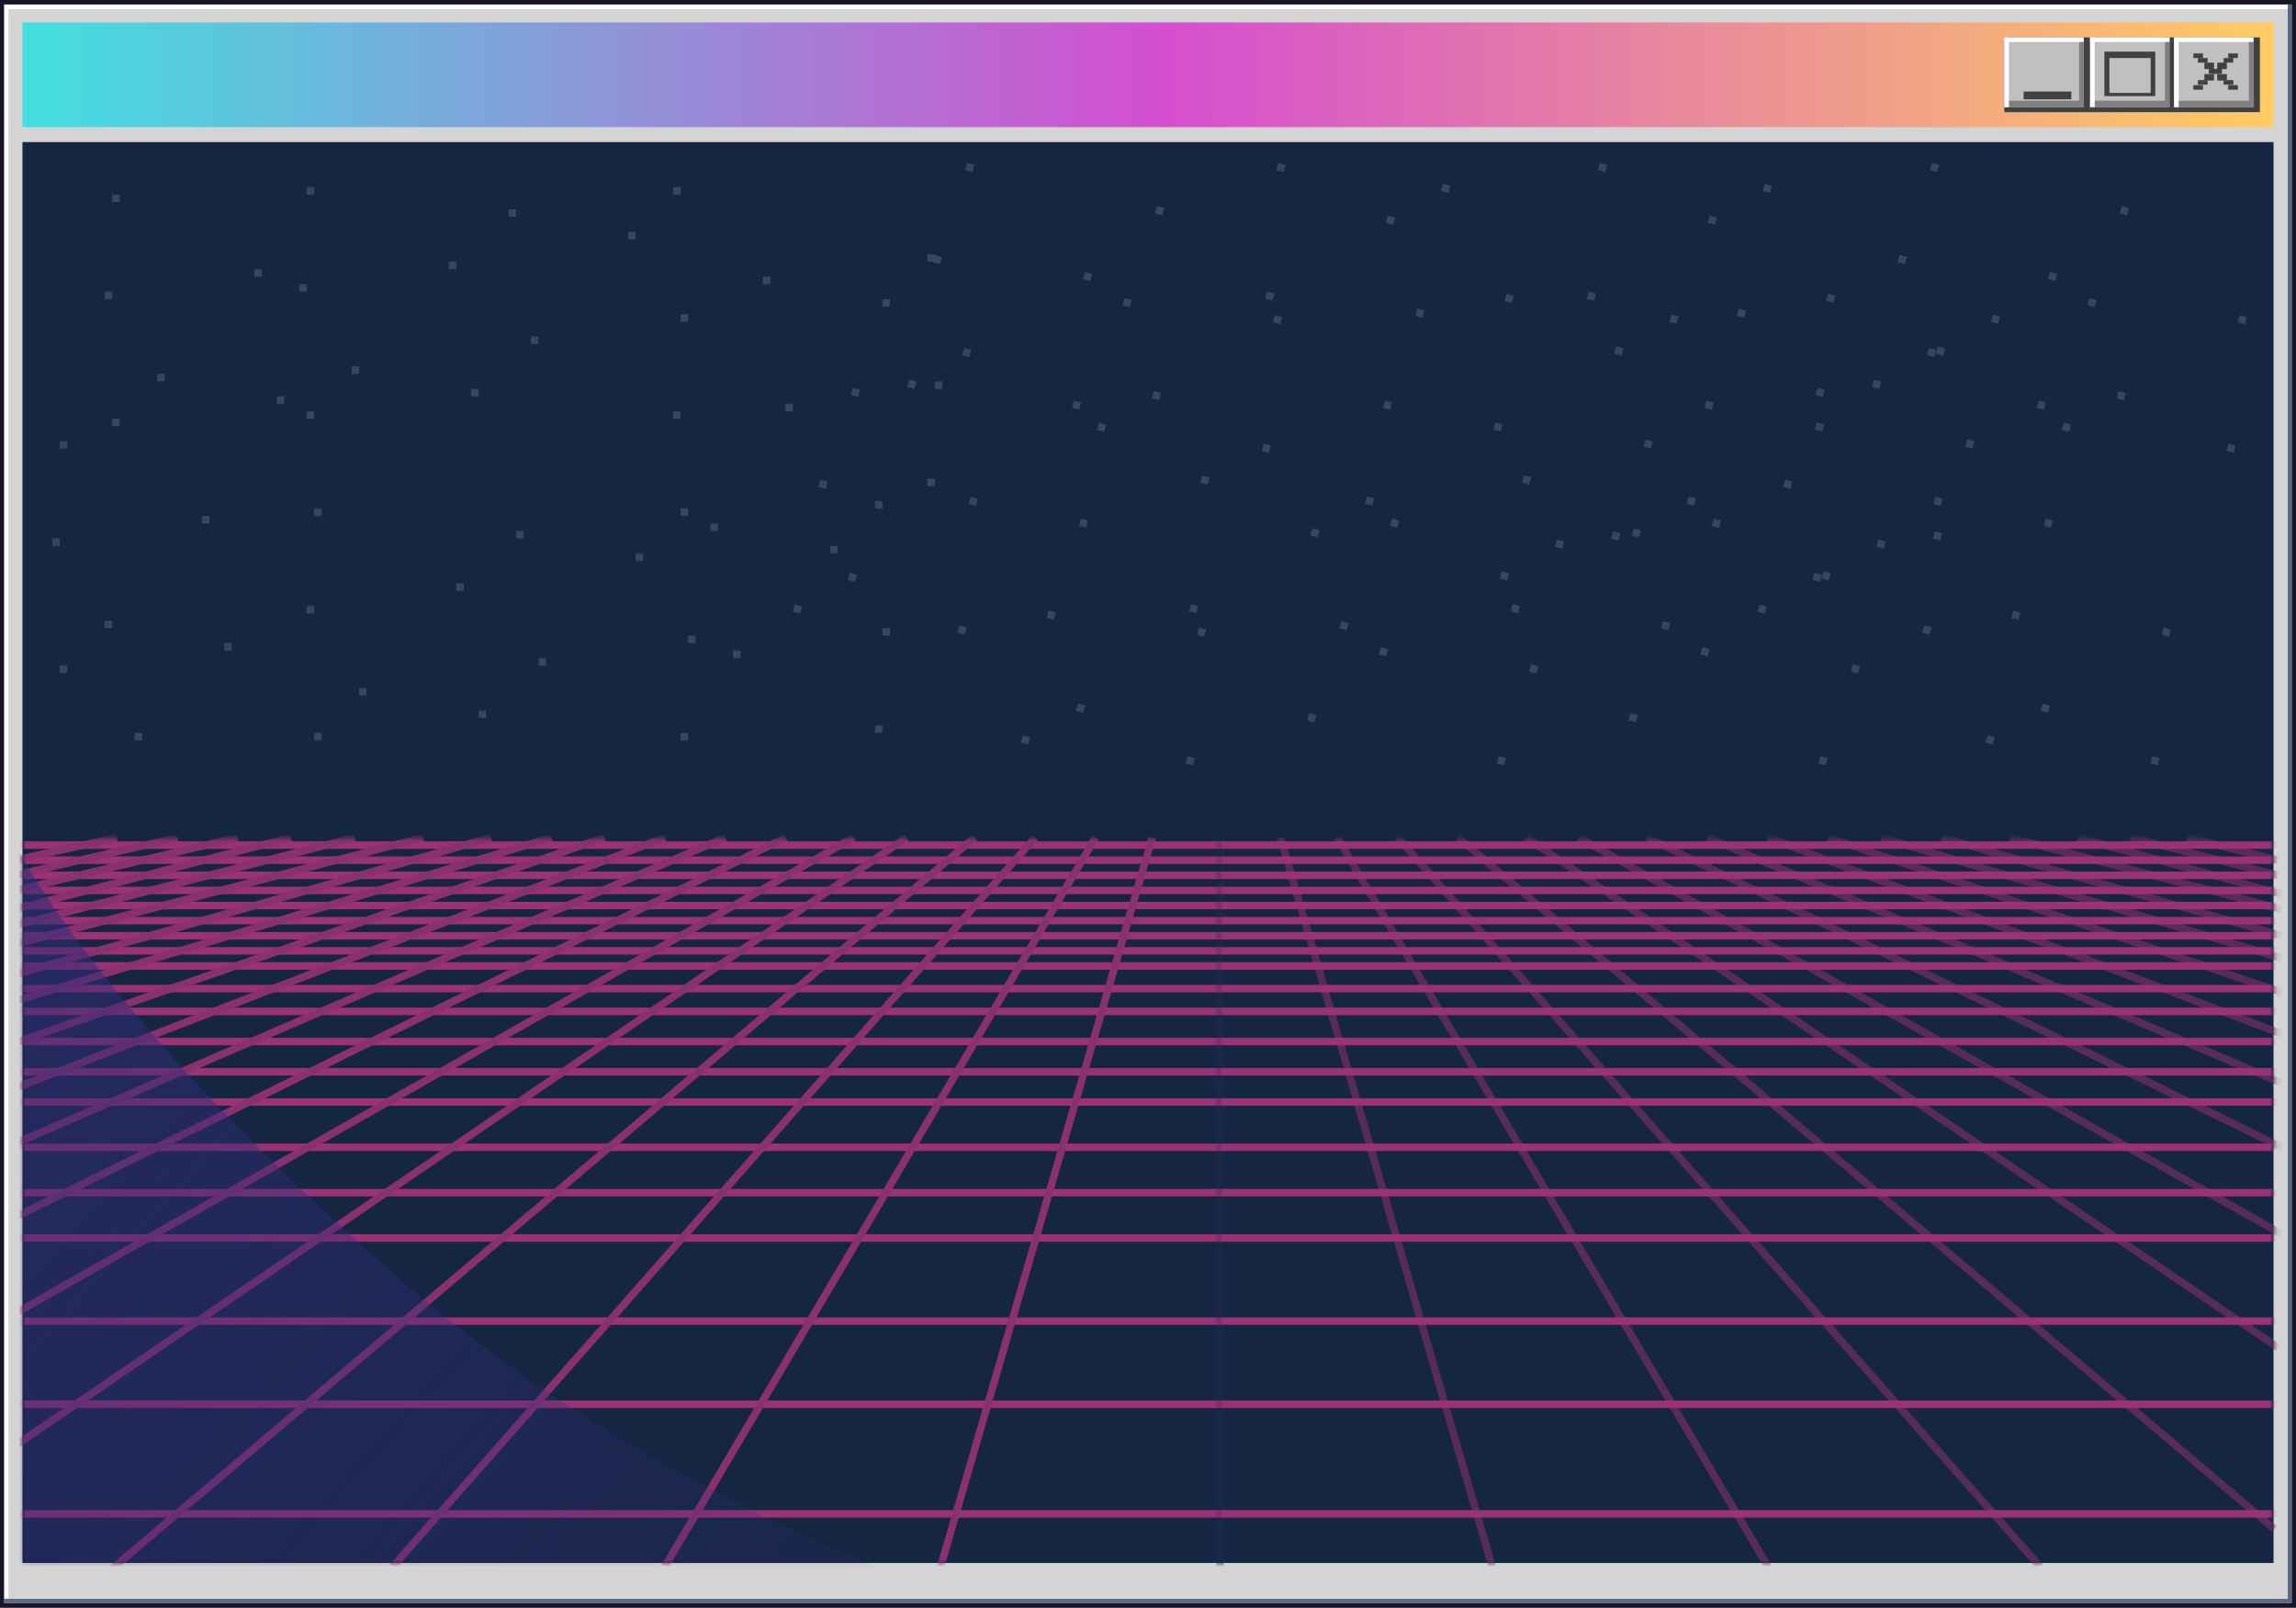<svg xmlns="http://www.w3.org/2000/svg" xmlns:xlink="http://www.w3.org/1999/xlink" width="307" height="215" fill="none" xmlns:v="https://vecta.io/nano"><style><![CDATA[.B{opacity:.6}.C{opacity:.5}.D{fill:#414042}.E{fill:silver}.F{fill:#c4c4c4}.G{fill-rule:evenodd}]]></style><path d="M305.883.6v213.175H.546v.6H306.43V.6h-.546z" fill="#5a6986"/><path d="M.546.6v213.147h.546V1.226h304.766V.6H.546z" fill="#fff"/><path d="M0 0h307v215H0V0zm306.43.6H.546v213.774H306.43V.6z" fill="#181425"/><path d="M305.883 1.226H1.117v212.548h304.766V1.226z" fill="#d4d4d4"/><path d="M304 19H3V209H304V19Z" fill="#152643"/><path d="M304 3H3V17H304V3Z" fill="url(#F)"/><path d="M279.472 5H268v10h11.472V5z" class="D"/><path d="M278.613 5H268v9.325h10.613V5z" class="E"/><g fill="gray"><path d="M278.613 5H278v9.325h.613V5z"/><path d="M278.613 13.466H268v.86h10.613v-.86z"/></g><g fill="#fff"><path d="M268.613 5H268v9.325h.613V5z"/><path d="M278.613 5H268v.614h10.613V5z"/></g><path d="M276.957 12.24h-6.38v1.043h6.38V12.24zM290.945 5h-11.473v10h11.473V5z" class="D"/><path d="M290.086 5h-10.614v9.325h10.614V5z" class="E"/><g fill="gray"><path d="M290.086 5h-.613v9.325h.613V5z"/><path d="M290.086 13.466h-10.614v.86h10.614v-.86z"/></g><g fill="#fff"><path d="M280.086 5h-.614v9.325h.614V5z"/><path d="M290.086 5h-10.614v.614h10.614V5z"/></g><path d="M288.184 6.902h-6.8v5.95h6.8v-5.95z" class="D"/><path d="M287.57 7.76h-5.52v4.663h5.52V7.76z" class="E"/><path d="M302.172 5H290.7v10h11.473V5z" class="D"/><path d="M301.313 5H290.7v9.325h10.614V5z" class="E"/><g fill="gray"><path d="M301.313 5h-.614v9.325h.614V5z"/><path d="M301.313 13.466H290.7v.86h10.614v-.86z"/></g><g fill="#fff"><path d="M291.313 5h-.614v9.325h.614V5z"/><path d="M301.313 5H290.7v.614h10.614V5z"/></g><path d="M298.797 7.76h-5.52v4.663h5.52V7.76z" class="E"/><g class="D"><path d="M294.564 7.147h-1.288v.613h1.288v-.613z"/><path d="M295.178 7.76h-1.29v.614h1.29V7.76z"/><path d="M296.037 8.374h-1.288v.86h1.288v-.86z"/><use xlink:href="#H"/><path d="M299.227 7.147h-1.29v.613h1.29v-.613z"/><path d="M298.614 7.76h-1.29v.614h1.29V7.76z"/><path d="M297.755 8.374h-1.29v.86h1.29v-.86z"/><use xlink:href="#H" x="0.43"/><path d="M299.227 11.38h-1.3v.614h1.3v-.614zm-.613-.674h-1.3v.614h1.3v-.614z"/><path d="M297.755 9.908h-1.29v.86h1.29v-.86z"/><use xlink:href="#H" x="0.43"/><use xlink:href="#H" x="-2.086" y="2.147"/><path d="M295.178 10.706h-1.29v.614h1.29v-.614z"/><path d="M296.037 9.908h-1.288v.86h1.288v-.86z"/><use xlink:href="#H"/></g><g opacity=".2" class="F"><use xlink:href="#I"/><use xlink:href="#J"/><path d="M15 26h1v1h-1v-1zm103 72h-1v-1h1v1zm83.103 4.347l-.966-.26.26-.965.966.258-.26.966zm42.034-.26l.966.26.26-.966-.966-.258-.26.965z"/><use xlink:href="#K"/><path d="M9 59H8v1h1v-1zm116 6h-1v-1h1v1zm-10-12.886l-.966-.26-.258.966.966.26.258-.966z"/><use xlink:href="#L"/><use xlink:href="#I" x="87.775" y="49.268"/><path d="M243.023 51.856l.966.26-.258.966-.966-.26.258-.966zM42 25h-1v1h1v-1zm50 74h-1v-1h1v1z"/><use xlink:href="#J" x="25.373" y="5.764"/><path d="M175.73 96.584l-.965-.26.258-.966.966.26-.26.966zm42.035-.26l.965.26.26-.966-.966-.26-.258.966z"/><use xlink:href="#K" x="25.374" y="5.763"/><path d="M43 68h-1v1h1v-1zm48-12h-1v-1h1v1z"/><use xlink:href="#J" x="15.21" y="47.558"/><path d="M185.894 54.8l-.966-.26.258-.966.966.26-.258.966zm42.034-.27l.966.26.258-.966-.966-.26-.258.966z"/><use xlink:href="#K" x="15.21" y="47.558"/><path d="M35 36h-1v1h1v-1zm64 52h-1v-1h1v1zm47.056-51.373l-.966-.26-.258.966.965.26.26-.966z"/><use xlink:href="#L" x="-31.066" y="15.487"/><use xlink:href="#I" x="56.708" y="64.755"/><path d="M274.1 36.368l.966.26-.26.966-.965-.26.258-.966zM28 69h-1v1h1v-1zm78-14h-1v-1h1v1z"/><use xlink:href="#J" x="0.462" y="44.64"/><use xlink:href="#L" x="-15.766" y="-14.576"/><use xlink:href="#I" x="72.01" y="34.691"/><use xlink:href="#K" x="0.462" y="44.64"/><path d="M61 35h-1v1h1v-1zm12 54h-1v-1h1v1zm98.43-46.6l-.966-.26-.258.966.965.26.26-.966z"/><use xlink:href="#L" x="-56.44" y="9.724"/><use xlink:href="#I" x="31.335" y="58.991"/><path d="M299.463 42.132l.966.26-.26.966-.965-.26.258-.966zM62 78h-1v1h1v-1zm10-32h-1v-1h1v1z"/><use xlink:href="#J" x="30.974" y="62.134"/><use xlink:href="#L" x="-46.276" y="-32.069"/><use xlink:href="#I" x="41.498" y="17.198"/><use xlink:href="#K" x="30.974" y="62.133"/><path d="M16 56h-1v1h1v-1zm102 12h-1v-1h1v1zm4.527-16.972l-.965-.26-.26.966.966.26.258-.966zm86.34 22.342l-.966-.26.26-.966.965.26-.258.966zm42.034-.26l.966.26.258-.966-.965-.26-.26.966zm-.34-22.34l.965.26-.258.966-.966-.26.26-.966zM9 89H8v1h1v-1zm115-54h.752l-.015.056.966.26.26-.966-.962-.258V34h-1v1z"/><use xlink:href="#J" x="-23.067" y="59.042"/><use xlink:href="#L" x="7.764" y="-28.977"/><use xlink:href="#I" x="95.539" y="20.29"/><use xlink:href="#K" x="-23.066" y="59.041"/><path d="M42 55h-1v1h1v-1zm50 14h-1v-1h1v1zm55.9-12.208l-.965-.26-.26.966.966.26.258-.966zm35.595 10.814l-.966-.26.26-.966.965.26-.258.966zm42.035-.26l.966.26.258-.966-.965-.26-.26.966zm50.405-10.814l.965.26-.258.966-.966-.26.26-.966zM43 98h-1v1h1v-1zm48-72h-1v-1h1v1z"/><use xlink:href="#J" x="7.445" y="76.535"/><use xlink:href="#L" x="-22.748" y="-46.47"/><use xlink:href="#I" x="65.027" y="2.797"/><use xlink:href="#K" x="7.444" y="76.534"/><path d="M22 50h-1v1h1v-1zm90 24h-1v-1h1v1z"/><use xlink:href="#J" x="-0.416" y="24.735"/><use xlink:href="#L" x="-14.886" y="5.329"/><use xlink:href="#I" x="72.888" y="54.597"/><use xlink:href="#K" x="-0.426" y="24.735"/><path d="M15 83h-1v1h1v-1zm104-42h-1v-1h1v1zm-4.427 35.85l-.966-.26-.258.966.966.26.258-.966z"/><use xlink:href="#L" x="0.416" y="-24.733"/><use xlink:href="#I" x="88.191" y="24.543"/><path d="M242.607 76.6l.966.26-.258.966-.966-.26.258-.966zM48 49h-1v1h1v-1zm38 26h-1v-1h1v1z"/><use xlink:href="#J" x="24.958" y="30.5"/><path d="M176.146 71.85l-.965-.26.258-.966.966.26-.26.966zm42.034-.25l.965.26.26-.966-.966-.26-.258.966z"/><use xlink:href="#K" x="24.957" y="30.508"/><path d="M49 92h-1v1h1v-1zm36-60h-1v-1h1v1z"/><use xlink:href="#J" x="14.794" y="72.293"/><path d="M186.3 30.055l-.966-.26.258-.966.966.26-.258.966zm42.044-.258l.966.26.258-.966-.966-.26-.258.966z"/><use xlink:href="#K" x="14.794" y="72.292"/><path d="M38 53h-1v1h1v-1zm58 18h-1v-1h1v1zm48.554-17.176l-.966-.26-.258.966.965.26.26-.966z"/><use xlink:href="#L" x="-29.566" y="-1.71"/><use xlink:href="#I" x="58.21" y="47.558"/><path d="M272.588 53.566l.966.26-.26.966-.965-.26.258-.966zM31 86h-1v1h1v-1zM18 98h1v1h-1v-1zm84-60h1v-1h-1v1z"/><use xlink:href="#K" x="-130.04" y="61.838"/><path d="M201.178 40.25l.966.26.258-.966-.966-.26-.258.966zm43.966.26l-.966-.26.258-.966.966.26-.258.966z"/><use xlink:href="#J" x="127.96" y="61.838"/><path d="M63 52h1v1h-1v-1zm6 20h1v-1h-1v1z"/><use xlink:href="#K" x="-89.366" y="37.538"/><use xlink:href="#I" x="-10.163" y="41.793"/><use xlink:href="#L" x="-11.938" y="-7.483"/><use xlink:href="#J" x="168.635" y="37.538"/><path d="M64 95h1v1h-1v-1zm4-66h1v-1h-1v1zm90.798 72.123l.966.26-.26.965-.966-.258.26-.966z"/><use xlink:href="#L" x="-1.776" y="-49.267"/><path d="M288.764 101.382l-.966-.26-.26.966.966.258.26-.965zM14 39h1v1h-1v-1zm104 46h1v-1h-1v1zm86.468 4.8l.966.26.258-.966-.966-.26-.258.966zm43.966.25l-.966-.26.258-.966.966.26-.258.966z"/><use xlink:href="#J" x="124.67" y="12.3"/><path d="M7 72h1v1H7v-1zm118-20h1v-1h-1v1z"/><use xlink:href="#K" x="-148.633" y="42.361"/><use xlink:href="#I" x="49.105" y="36.97"/><use xlink:href="#L" x="47.33" y="-12.297"/><use xlink:href="#J" x="109.368" y="42.362"/><path d="M40 38h1v1h-1v-1zm52 48h1v-1h-1v1z"/><use xlink:href="#K" x="-107.958" y="18.061"/><use xlink:href="#I" x="8.43" y="61.27"/><use xlink:href="#L" x="6.654" y="12.003"/><use xlink:href="#J" x="150.042" y="18.062"/><path d="M41 81h1v1h-1v-1zm50-38h1v-1h-1v1z"/><use xlink:href="#K" x="-118.121" y="59.855"/><use xlink:href="#I" x="18.593" y="19.477"/><use xlink:href="#L" x="16.818" y="-29.791"/><use xlink:href="#J" x="139.878" y="59.855"/></g><mask id="A" mask-type="alpha" maskUnits="userSpaceOnUse" x="3" y="112" width="302" height="97"><path d="M3 112h301.104v97H3v-97z" class="F"/></mask><g mask="url(#A)"><g class="G"><path d="M162.646 210v-98h1v98h-1z" fill="#19274d"/><g fill="#572c5b"><path d="M199.045 209.644l-28.3-97.505.96-.278 28.292 97.505-.96.278zm36.93.116l-57.593-97.505.86-.508 57.593 97.505-.86.508zm36.43.076L186.52 112.33l.75-.66 85.886 97.506-.75.66zm31.375-5.002L194.655 112.38l.647-.763 109.125 92.453-.647.763zm.548-24.217l-100.536-68.203.56-.828L304.9 179.8l-.562.828zm.54-15.135L210.9 112.435l.5-.87 93.97 53.047-.492.87zm.027-11.606L220.02 112.45l.44-.898 84.874 41.427-.438.898zm.022-8.578l-76.8-32.838.393-.92 76.792 32.84-.394.92zm.018-6.56l-68.708-26.27.357-.934 68.708 26.27-.357.934zm.018-5.55l-60.625-20.714.323-.946 60.625 20.713-.323.947zm.017-4.542l-53.552-16.166.3-.958 53.552 16.167-.3.957zm.005-3.03l-45.468-13.136.277-.96 45.47 13.136-.278.96zm.012-3.534l-36.375-9.6.255-.967 36.375 9.6-.255.967zm-.007-2.022l-27.28-7.578.268-.964 27.28 7.578-.268.964zm-.495-2.524l-19.704-5.052.25-.968 19.703 5.052-.248.968zm.003-2.02l-12.126-3.03.243-.97 12.125 3.03-.242.97z"/></g></g><mask id="B" mask-type="alpha" maskUnits="userSpaceOnUse" x="3" y="111" width="160" height="98"><path d="M163 112H3v97h160v-97z" class="F"/></mask><g mask="url(#B)" fill="#9a3274" class="G"><use xlink:href="#M" class="C"/><use xlink:href="#M" y="-14.658" class="C"/><use xlink:href="#M" y="-25.772" class="C"/><use xlink:href="#M" y="-36.887" class="C"/><use xlink:href="#M" y="-42.949" class="C"/><use xlink:href="#M" y="-49.012" class="C"/><use xlink:href="#M" y="-55.074" class="C"/><use xlink:href="#M" y="-59.116" class="C"/><use xlink:href="#M" y="-63.158" class="C"/><use xlink:href="#M" y="-67.189" class="C"/><use xlink:href="#M" y="-70.232" class="C"/><use xlink:href="#M" y="-73.262" class="C"/><use xlink:href="#M" y="-75.282" class="C"/><use xlink:href="#M" y="-77.302" class="C"/><use xlink:href="#M" y="-79.324" class="C"/><use xlink:href="#M" y="-81.345" class="C"/><use xlink:href="#M" y="-83.366" class="C"/><use xlink:href="#M" y="-85.387" class="C"/><use xlink:href="#M" y="-87.408" class="C"/><use xlink:href="#M" y="-89.428" class="C"/></g><g fill="#893071" class="G"><path d="M126.246 209.644l28.3-97.505-.96-.278-28.292 97.505.96.278zm-36.93.116l57.594-97.505-.862-.508-57.593 97.505.86.508zm-36.43.076l85.886-97.506-.75-.66-85.885 97.506.75.66zm-38.447 1.06l116.198-98.516-.647-.763-116.2 98.516.647.763zM2.27 193.75l119.23-81.338-.563-.826-119.23 81.338.564.826zm-.034-17.66l112.156-63.656-.493-.87L1.743 175.22l.494.87zm.48-13.12l102.558-50.52-.442-.897-102.558 50.52.442.897zm-.528-9.6l94.98-40.922-.396-.918-94.98 40.922.396.918zm.488-7.58l86.4-33.344-.36-.933-86.4 33.344.36.933zm-.015-6.047l78.307-27.28-.33-.944L2.33 138.8l.33.944zm-.02-5.55l71.234-21.724-.292-.956L2.35 133.246l.292.956zm-.007-3.534l63.15-18.188-.277-.96-63.15 18.188.277.96zm-.013-4.038l54.057-14.145-.253-.968-54.057 14.146.253.967z"/><path d="M2.62 124.104l44.963-11.62-.25-.968-44.963 11.62.25.968zm-.505-2.02l36.88-9.6-.252-.968-36.88 9.6.252.968zm-.01-2.523l29.807-7.073-.23-.973-29.807 7.073.23.973zm-.003-2.02l21.724-5.052-.226-.974-21.724 5.052.227.974zm-.004-2.02l13.64-3.03-.217-.976-13.64 3.03.217.976z"/></g><mask id="C" mask-type="alpha" maskUnits="userSpaceOnUse" x="163" y="111" width="141" height="98"><path d="M163 112h141v97H163v-97z" class="F"/></mask><g mask="url(#C)" fill="#9a3274" class="G"><use xlink:href="#N" class="B"/><use xlink:href="#N" y="-14.658" class="B"/><use xlink:href="#N" y="-25.772" class="B"/><use xlink:href="#N" y="-36.887" class="B"/><use xlink:href="#N" y="-42.949" class="B"/><use xlink:href="#N" y="-49.012" class="B"/><use xlink:href="#N" y="-55.074" class="B"/><use xlink:href="#N" y="-59.116" class="B"/><use xlink:href="#N" y="-63.158" class="B"/><use xlink:href="#N" y="-67.189" class="B"/><use xlink:href="#N" y="-70.232" class="B"/><use xlink:href="#N" y="-73.262" class="B"/><use xlink:href="#N" y="-75.282" class="B"/><use xlink:href="#N" y="-77.302" class="B"/><use xlink:href="#N" y="-79.324" class="B"/><use xlink:href="#N" y="-81.345" class="B"/><use xlink:href="#N" y="-83.366" class="B"/><use xlink:href="#N" y="-85.387" class="B"/><use xlink:href="#N" y="-87.408" class="B"/><use xlink:href="#N" y="-89.428" class="B"/></g></g><mask id="D" mask-type="alpha" maskUnits="userSpaceOnUse" x="3" y="112" width="160" height="97"><path d="M3 112h160v97H3v-97z" class="F"/></mask><g mask="url(#D)"><g filter="url(#E)" class="B"><path d="M-.5 108S9 132.5 54 171.5 155.818 222 155.818 222h-312.635L-.5 108z" fill="url(#G)"/></g></g><defs><filter id="E" x="-176.817" y="88" width="352.635" height="154" filterUnits="userSpaceOnUse" color-interpolation-filters="sRGB"><feFlood flood-opacity="0"/><feBlend in="SourceGraphic"/><feGaussianBlur stdDeviation="10"/></filter><linearGradient id="F" x1="3" y1="17" x2="304" y2="17" gradientUnits="userSpaceOnUse"><stop stop-color="#42e0e0"/><stop offset=".508" stop-color="#d54ed0"/><stop offset="1" stop-color="#ffcc61"/></linearGradient><linearGradient id="G" x1="-.5" y1="108" x2="156.5" y2="248.5" gradientUnits="userSpaceOnUse"><stop stop-color="#312c77"/><stop offset="1" stop-color="#312c77" stop-opacity="0"/></linearGradient><path id="H" d="M296.65 9.233h-1.288v.614h1.288v-.614z"/><path id="I" d="M170.665 22.757l.966.26.26-.966-.966-.26-.26.966z"/><path id="J" d="M130.292 22.05l-.966-.26-.26.966.966.26.26-.966z"/><path id="K" d="M258.326 21.792l.966.26-.26.966-.966-.26.26-.966z"/><path id="L" d="M216.406 72.283l-.966-.26.26-.966.966.26-.26.966z"/><path id="M" d="M1.733 202.932h343.975l-.001-1H1.73l.002 1z"/><path id="N" d="M305.117 202.932H1.99v-1h303.13l-.001 1z"/></defs></svg>